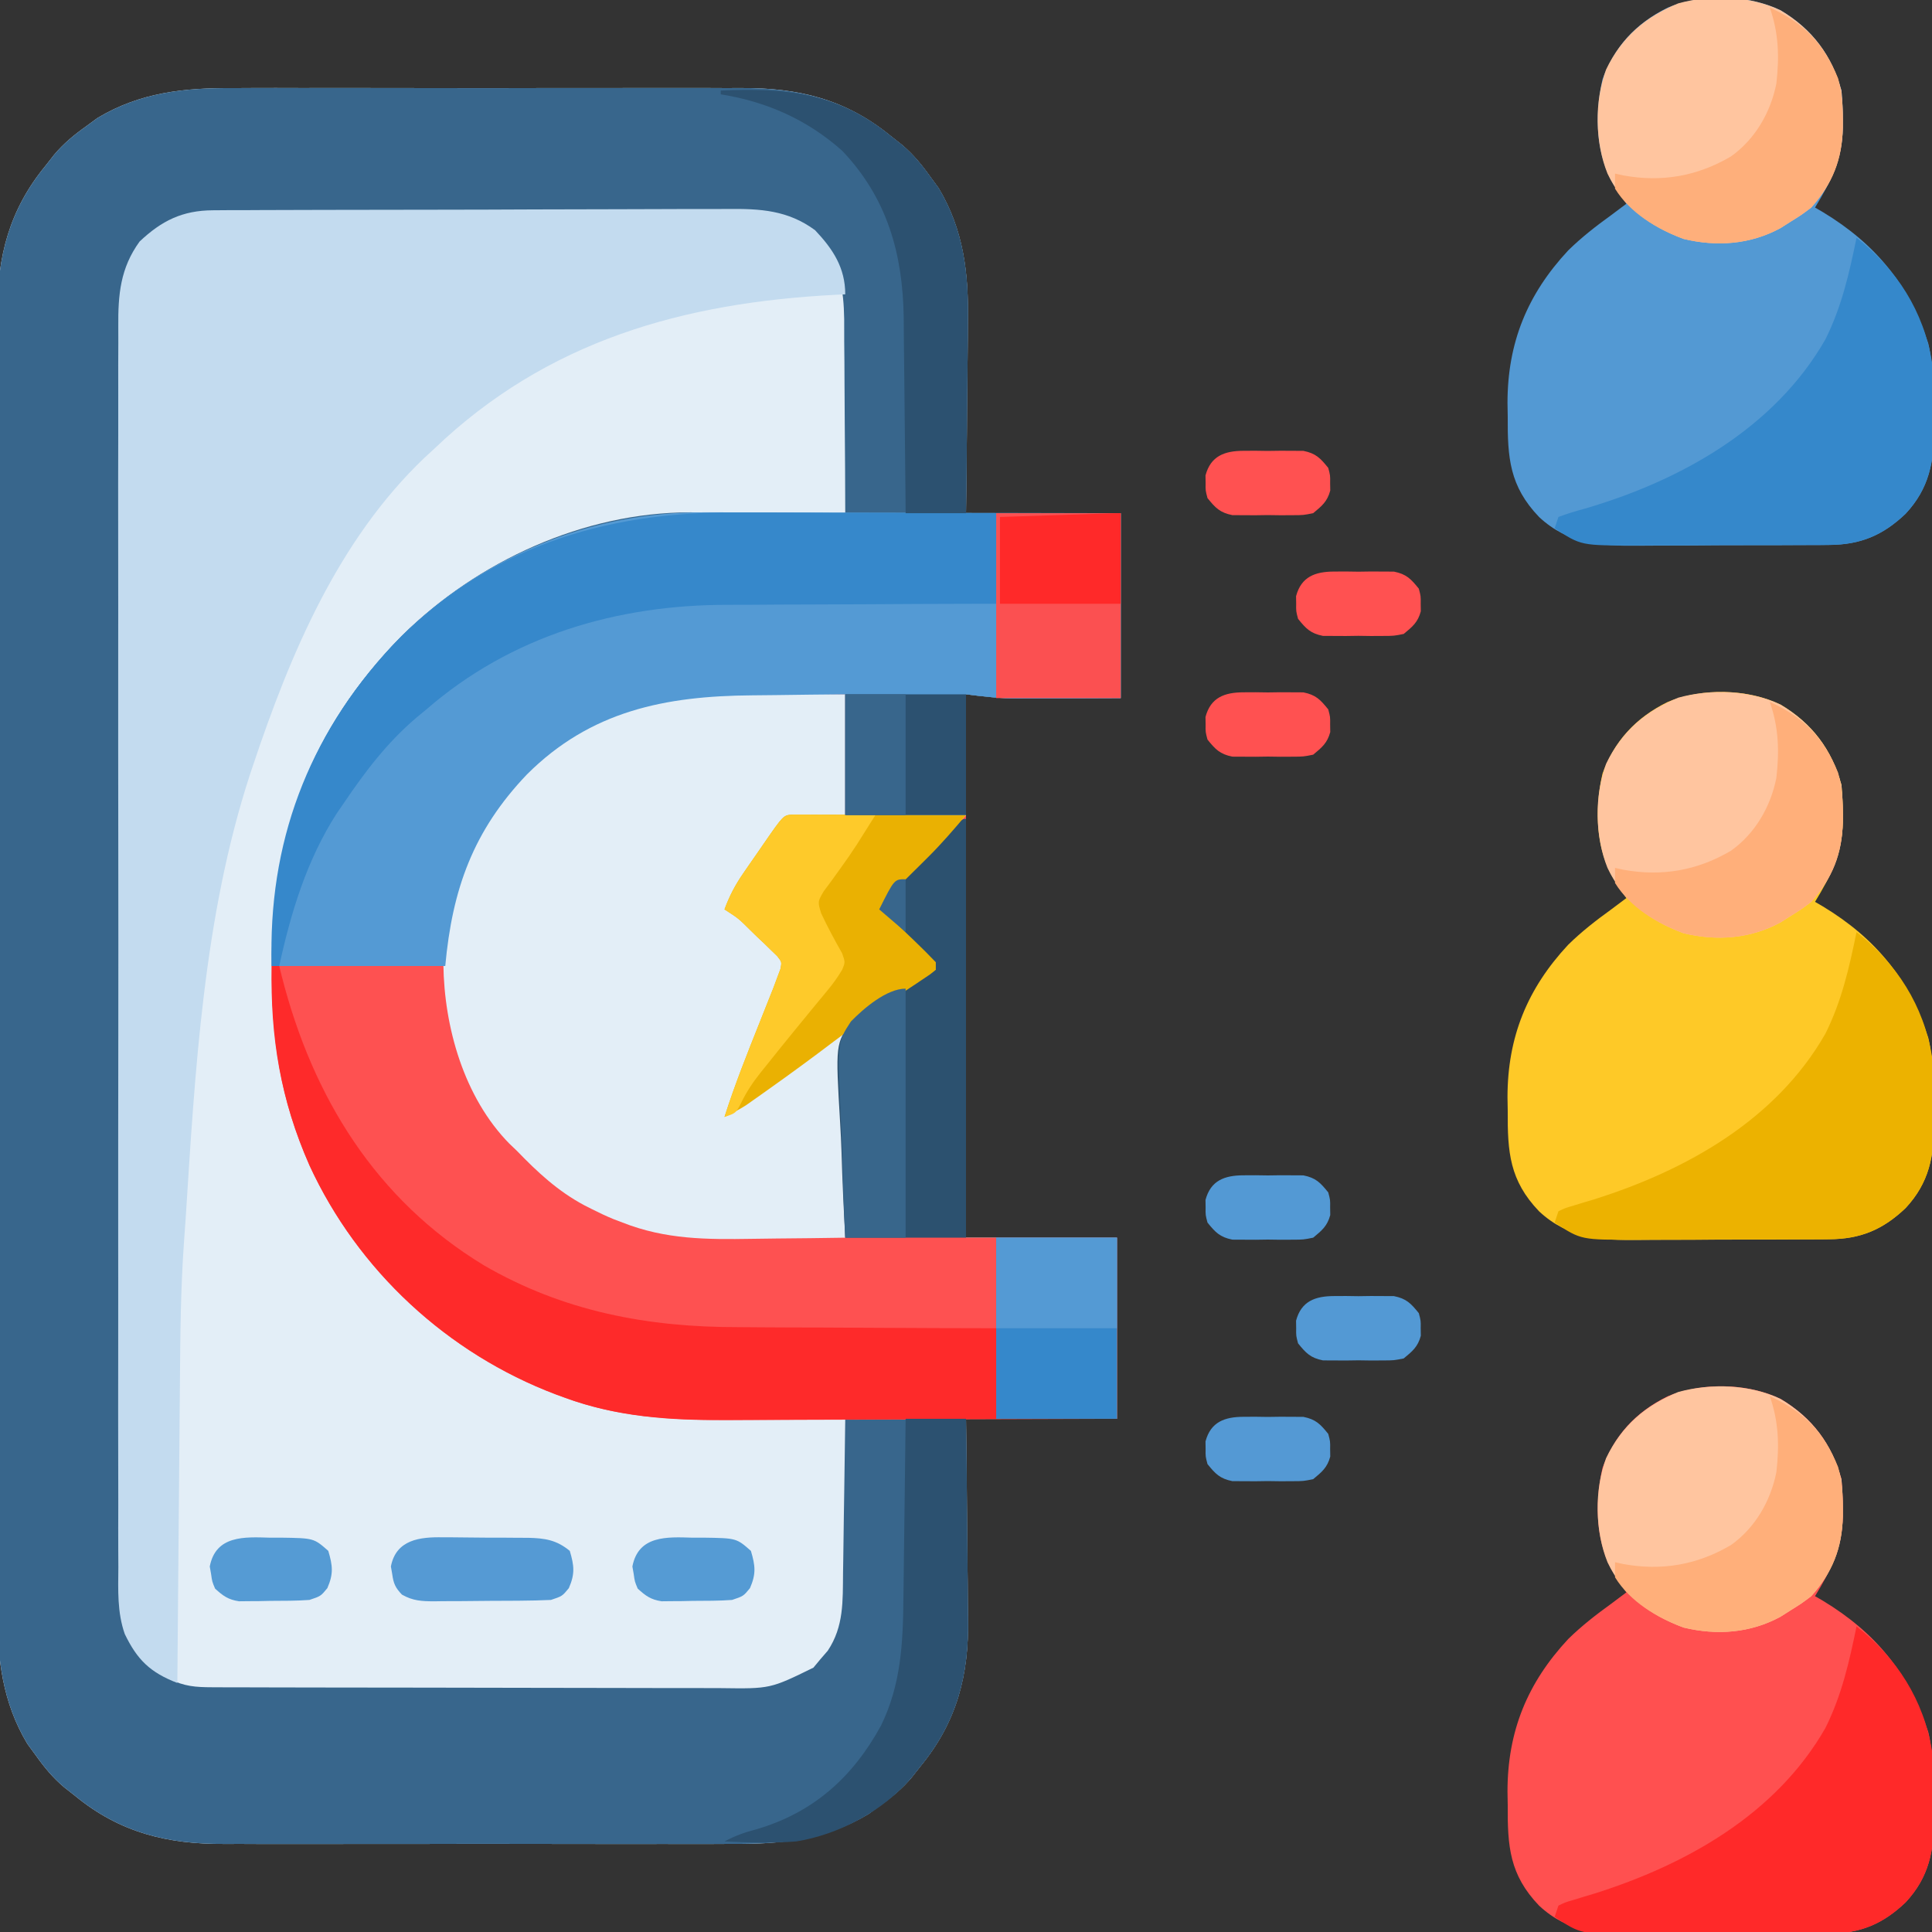 <?xml version="1.0" encoding="UTF-8"?>
<svg version="1.1" xmlns="http://www.w3.org/2000/svg" width="512" height="512">
<rect width="100%" height="100%" fill="#333333" stroke="none"/>
<path d="M0 0 C1.613 -0.007 3.227 -0.016 4.84 -0.027 C9.175 -0.049 13.509 -0.041 17.844 -0.025 C22.409 -0.012 26.975 -0.024 31.54 -0.032 C39.203 -0.041 46.865 -0.029 54.527 -0.005 C63.35 0.022 72.172 0.014 80.994 -0.014 C88.608 -0.037 96.222 -0.04 103.836 -0.027 C108.366 -0.019 112.897 -0.018 117.427 -0.035 C121.689 -0.049 125.95 -0.039 130.212 -0.01 C131.763 -0.003 133.315 -0.005 134.866 -0.016 C149.804 -0.114 162.504 2.967 174.297 12.647 C175.778 13.811 175.778 13.811 177.289 14.999 C180.299 17.528 182.575 20.309 184.859 23.522 C185.583 24.509 186.306 25.497 187.051 26.514 C193.673 37.572 195.024 49.164 194.785 61.768 C194.776 63.249 194.769 64.729 194.764 66.21 C194.745 70.052 194.696 73.894 194.64 77.736 C194.579 82.375 194.557 87.014 194.528 91.653 C194.48 98.652 194.384 105.648 194.297 112.647 C207.827 112.647 221.357 112.647 235.297 112.647 C235.297 128.817 235.297 144.987 235.297 161.647 C230.017 161.668 224.737 161.688 219.297 161.709 C217.647 161.719 215.997 161.728 214.297 161.737 C212.964 161.74 211.63 161.743 210.297 161.745 C209.625 161.75 208.954 161.755 208.262 161.76 C203.452 161.761 199.149 161.253 194.297 160.647 C194.297 208.167 194.297 255.687 194.297 304.647 C207.497 304.647 220.697 304.647 234.297 304.647 C234.297 320.487 234.297 336.327 234.297 352.647 C221.097 352.647 207.897 352.647 194.297 352.647 C194.355 357.31 194.413 361.972 194.473 366.776 C194.498 369.761 194.522 372.746 194.541 375.731 C194.571 380.451 194.606 385.17 194.674 389.89 C194.729 393.703 194.758 397.515 194.771 401.328 C194.78 402.769 194.798 404.211 194.826 405.653 C195.096 420.498 191.867 432.988 182.297 444.647 C181.521 445.634 180.745 446.622 179.945 447.639 C177.416 450.649 174.634 452.925 171.422 455.209 C170.434 455.933 169.447 456.656 168.43 457.401 C157.112 464.175 145.418 465.386 132.594 465.294 C130.98 465.301 129.367 465.31 127.754 465.32 C123.419 465.343 119.085 465.335 114.75 465.319 C110.184 465.306 105.619 465.318 101.054 465.326 C93.391 465.335 85.729 465.323 78.066 465.299 C69.244 465.272 60.422 465.28 51.6 465.308 C43.986 465.331 36.372 465.334 28.758 465.321 C24.227 465.313 19.697 465.312 15.167 465.328 C10.905 465.343 6.644 465.333 2.382 465.304 C0.83 465.297 -0.721 465.299 -2.273 465.31 C-17.21 465.408 -29.91 462.327 -41.703 452.647 C-42.691 451.871 -43.678 451.095 -44.695 450.295 C-47.705 447.766 -49.981 444.985 -52.266 441.772 C-52.989 440.785 -53.712 439.797 -54.457 438.78 C-61.016 427.839 -62.441 416.222 -62.338 403.746 C-62.344 402.201 -62.352 400.656 -62.362 399.111 C-62.382 394.909 -62.372 390.708 -62.357 386.507 C-62.345 381.959 -62.363 377.411 -62.377 372.862 C-62.399 363.97 -62.394 355.078 -62.38 346.185 C-62.368 338.954 -62.367 331.723 -62.372 324.492 C-62.373 323.46 -62.374 322.429 -62.375 321.366 C-62.376 319.27 -62.378 317.173 -62.379 315.077 C-62.394 295.451 -62.377 275.824 -62.35 256.198 C-62.328 239.38 -62.332 222.562 -62.355 205.745 C-62.382 186.185 -62.392 166.626 -62.377 147.067 C-62.375 144.978 -62.374 142.89 -62.372 140.802 C-62.371 139.261 -62.371 139.261 -62.37 137.689 C-62.366 130.472 -62.373 123.255 -62.385 116.038 C-62.399 107.235 -62.395 98.432 -62.368 89.629 C-62.355 85.143 -62.35 80.658 -62.366 76.172 C-62.381 72.056 -62.373 67.941 -62.347 63.825 C-62.341 62.345 -62.344 60.866 -62.356 59.386 C-62.468 44.685 -59.178 32.19 -49.703 20.647 C-48.927 19.66 -48.151 18.672 -47.352 17.655 C-44.823 14.645 -42.041 12.369 -38.828 10.084 C-37.841 9.361 -36.853 8.638 -35.836 7.893 C-24.518 1.119 -12.824 -0.092 0 0 Z " fill="#E3EEF7" transform="translate(61.703,23.353)"/>
<path d="M0 0 C1.613 -0.007 3.227 -0.016 4.84 -0.027 C9.175 -0.049 13.509 -0.041 17.844 -0.025 C22.409 -0.012 26.975 -0.024 31.54 -0.032 C39.203 -0.041 46.865 -0.029 54.527 -0.005 C63.35 0.022 72.172 0.014 80.994 -0.014 C88.608 -0.037 96.222 -0.04 103.836 -0.027 C108.366 -0.019 112.897 -0.018 117.427 -0.035 C121.689 -0.049 125.95 -0.039 130.212 -0.01 C131.763 -0.003 133.315 -0.005 134.866 -0.016 C149.804 -0.114 162.504 2.967 174.297 12.647 C175.778 13.811 175.778 13.811 177.289 14.999 C180.299 17.528 182.575 20.309 184.859 23.522 C185.583 24.509 186.306 25.497 187.051 26.514 C193.673 37.572 195.024 49.164 194.785 61.768 C194.776 63.249 194.769 64.729 194.764 66.21 C194.745 70.052 194.696 73.894 194.64 77.736 C194.579 82.375 194.557 87.014 194.528 91.653 C194.48 98.652 194.384 105.648 194.297 112.647 C207.827 112.647 221.357 112.647 235.297 112.647 C235.297 128.817 235.297 144.987 235.297 161.647 C230.017 161.668 224.737 161.688 219.297 161.709 C217.647 161.719 215.997 161.728 214.297 161.737 C212.964 161.74 211.63 161.743 210.297 161.745 C209.625 161.75 208.954 161.755 208.262 161.76 C203.452 161.761 199.149 161.253 194.297 160.647 C194.297 171.207 194.297 181.767 194.297 192.647 C183.737 192.647 173.177 192.647 162.297 192.647 C162.297 182.087 162.297 171.527 162.297 160.647 C156.162 160.698 150.029 160.762 143.895 160.854 C141.815 160.882 139.735 160.904 137.655 160.918 C114.584 161.085 94.803 165.036 77.945 181.874 C63.729 196.761 58.152 212.243 56.297 232.647 C41.117 232.647 25.937 232.647 10.297 232.647 C10.297 197.934 20.336 170.038 44.835 145.086 C64.903 125.333 92.92 112.416 121.28 112.42 C122.827 112.436 122.827 112.436 124.406 112.452 C126.045 112.456 126.045 112.456 127.718 112.46 C131.161 112.471 134.604 112.496 138.047 112.522 C140.401 112.532 142.755 112.541 145.109 112.549 C150.839 112.571 156.568 112.605 162.297 112.647 C162.282 104.736 162.24 96.825 162.165 88.914 C162.131 85.239 162.105 81.565 162.101 77.891 C162.097 74.337 162.068 70.784 162.023 67.231 C162.004 65.232 162.01 63.232 162.016 61.233 C161.89 53.308 160.832 47.27 156.297 40.647 C154.1 38.361 154.1 38.361 151.672 37.084 C150.916 36.629 150.161 36.174 149.383 35.706 C145.479 33.724 142.405 33.514 138.081 33.493 C136.779 33.484 135.476 33.476 134.135 33.467 C132.688 33.463 131.241 33.458 129.795 33.454 C128.274 33.446 126.752 33.438 125.231 33.429 C120.231 33.403 115.231 33.388 110.23 33.374 C108.507 33.368 106.784 33.363 105.061 33.357 C97.89 33.336 90.72 33.317 83.549 33.306 C73.284 33.29 63.019 33.256 52.754 33.199 C45.531 33.161 38.308 33.141 31.085 33.136 C26.774 33.132 22.464 33.12 18.153 33.088 C14.092 33.058 10.032 33.051 5.972 33.063 C4.487 33.063 3.003 33.055 1.519 33.037 C-7.181 32.94 -14.36 33.52 -21.703 38.647 C-23.989 40.844 -23.989 40.844 -25.266 43.272 C-25.721 44.027 -26.176 44.783 -26.645 45.561 C-28.576 49.367 -28.831 52.335 -28.84 56.548 C-28.845 57.788 -28.85 59.028 -28.856 60.305 C-28.856 61.689 -28.857 63.072 -28.857 64.456 C-28.861 65.919 -28.865 67.383 -28.87 68.847 C-28.882 72.88 -28.888 76.913 -28.892 80.946 C-28.898 85.292 -28.91 89.637 -28.921 93.983 C-28.945 104.484 -28.96 114.985 -28.973 125.486 C-28.977 128.452 -28.981 131.417 -28.985 134.383 C-29.01 152.797 -29.032 171.211 -29.044 189.625 C-29.047 193.891 -29.05 198.157 -29.053 202.424 C-29.054 203.484 -29.055 204.544 -29.055 205.637 C-29.068 222.811 -29.101 239.986 -29.143 257.161 C-29.185 274.791 -29.209 292.422 -29.214 310.052 C-29.218 319.952 -29.229 329.852 -29.262 339.752 C-29.29 348.183 -29.301 356.615 -29.29 365.047 C-29.285 369.348 -29.288 373.649 -29.313 377.95 C-29.335 381.891 -29.334 385.832 -29.315 389.773 C-29.313 391.195 -29.318 392.617 -29.333 394.039 C-29.419 402.672 -28.688 409.407 -23.703 416.647 C-21.506 418.933 -21.506 418.933 -19.078 420.209 C-18.323 420.665 -17.567 421.12 -16.789 421.588 C-12.904 423.56 -9.859 423.776 -5.556 423.787 C-4.27 423.793 -2.983 423.799 -1.657 423.805 C-0.227 423.806 1.202 423.807 2.631 423.808 C4.134 423.813 5.637 423.818 7.141 423.823 C11.228 423.836 15.315 423.843 19.402 423.847 C21.957 423.85 24.512 423.854 27.067 423.859 C35.066 423.872 43.065 423.882 51.064 423.886 C60.288 423.89 69.512 423.908 78.737 423.937 C85.872 423.959 93.006 423.969 100.141 423.97 C104.4 423.971 108.658 423.977 112.917 423.995 C116.927 424.011 120.937 424.013 124.948 424.005 C126.415 424.004 127.882 424.008 129.349 424.018 C142.425 424.198 142.425 424.198 153.855 418.596 C154.476 417.85 155.096 417.103 155.734 416.334 C156.692 415.227 156.692 415.227 157.668 414.096 C161.953 407.653 161.634 400.94 161.711 393.467 C161.73 392.299 161.75 391.131 161.77 389.928 C161.829 386.21 161.876 382.491 161.922 378.772 C161.96 376.246 161.999 373.72 162.039 371.194 C162.137 365.012 162.216 358.83 162.297 352.647 C172.857 352.647 183.417 352.647 194.297 352.647 C194.497 368.766 194.497 368.766 194.541 375.731 C194.571 380.451 194.606 385.17 194.674 389.89 C194.729 393.703 194.758 397.515 194.771 401.328 C194.78 402.769 194.798 404.211 194.826 405.653 C195.096 420.498 191.867 432.988 182.297 444.647 C181.521 445.634 180.745 446.622 179.945 447.639 C177.416 450.649 174.634 452.925 171.422 455.209 C170.434 455.933 169.447 456.656 168.43 457.401 C157.112 464.175 145.418 465.386 132.594 465.294 C130.98 465.301 129.367 465.31 127.754 465.32 C123.419 465.343 119.085 465.335 114.75 465.319 C110.184 465.306 105.619 465.318 101.054 465.326 C93.391 465.335 85.729 465.323 78.066 465.299 C69.244 465.272 60.422 465.28 51.6 465.308 C43.986 465.331 36.372 465.334 28.758 465.321 C24.227 465.313 19.697 465.312 15.167 465.328 C10.905 465.343 6.644 465.333 2.382 465.304 C0.83 465.297 -0.721 465.299 -2.273 465.31 C-17.21 465.408 -29.91 462.327 -41.703 452.647 C-42.691 451.871 -43.678 451.095 -44.695 450.295 C-47.705 447.766 -49.981 444.985 -52.266 441.772 C-52.989 440.785 -53.712 439.797 -54.457 438.78 C-61.016 427.839 -62.441 416.222 -62.338 403.746 C-62.344 402.201 -62.352 400.656 -62.362 399.111 C-62.382 394.909 -62.372 390.708 -62.357 386.507 C-62.345 381.959 -62.363 377.411 -62.377 372.862 C-62.399 363.97 -62.394 355.078 -62.38 346.185 C-62.368 338.954 -62.367 331.723 -62.372 324.492 C-62.373 323.46 -62.374 322.429 -62.375 321.366 C-62.376 319.27 -62.378 317.173 -62.379 315.077 C-62.394 295.451 -62.377 275.824 -62.35 256.198 C-62.328 239.38 -62.332 222.562 -62.355 205.745 C-62.382 186.185 -62.392 166.626 -62.377 147.067 C-62.375 144.978 -62.374 142.89 -62.372 140.802 C-62.371 139.261 -62.371 139.261 -62.37 137.689 C-62.366 130.472 -62.373 123.255 -62.385 116.038 C-62.399 107.235 -62.395 98.432 -62.368 89.629 C-62.355 85.143 -62.35 80.658 -62.366 76.172 C-62.381 72.056 -62.373 67.941 -62.347 63.825 C-62.341 62.345 -62.344 60.866 -62.356 59.386 C-62.468 44.685 -59.178 32.19 -49.703 20.647 C-48.927 19.66 -48.151 18.672 -47.352 17.655 C-44.823 14.645 -42.041 12.369 -38.828 10.084 C-37.841 9.361 -36.853 8.638 -35.836 7.893 C-24.518 1.119 -12.824 -0.092 0 0 Z " fill="#38668C" transform="translate(61.703,23.353)"/>
<path d="M0 0 C2.1 0.02 4.199 0.038 6.299 0.055 C11.388 0.095 16.474 0.173 21.562 0.25 C21.562 10.81 21.562 21.37 21.562 32.25 C32.123 32.25 42.682 32.25 53.562 32.25 C53.562 69.21 53.562 106.17 53.562 144.25 C66.763 144.25 79.963 144.25 93.562 144.25 C93.562 160.09 93.562 175.93 93.562 192.25 C77.932 192.318 62.302 192.373 46.671 192.405 C39.412 192.421 32.153 192.442 24.894 192.476 C18.559 192.506 12.225 192.526 5.89 192.532 C2.543 192.536 -0.805 192.547 -4.152 192.567 C-20.99 192.666 -37.019 192.515 -53 186.562 C-54.045 186.181 -54.045 186.181 -55.11 185.792 C-83.84 174.92 -107.581 152.969 -120.423 125.084 C-128.232 107.347 -130.438 91.912 -130.438 72.25 C-115.257 72.25 -100.078 72.25 -84.438 72.25 C-84.438 68.62 -84.438 64.99 -84.438 61.25 C-81.818 44.36 -73.487 31.014 -61.438 19.25 C-60.793 18.585 -60.148 17.92 -59.484 17.234 C-42.838 1.167 -21.789 -0.366 0 0 Z " fill="#FE5151" transform="translate(202.438,183.75)"/>
<path d="M0 0 C1.305 -0.01 2.61 -0.02 3.955 -0.03 C5.394 -0.031 6.833 -0.032 8.273 -0.032 C9.794 -0.04 11.316 -0.048 12.837 -0.057 C16.966 -0.079 21.094 -0.088 25.222 -0.093 C27.805 -0.097 30.387 -0.103 32.969 -0.11 C41.987 -0.135 51.004 -0.148 60.022 -0.151 C68.412 -0.155 76.803 -0.185 85.193 -0.227 C92.408 -0.262 99.622 -0.277 106.837 -0.278 C111.141 -0.278 115.445 -0.287 119.749 -0.316 C123.801 -0.342 127.853 -0.344 131.905 -0.328 C133.386 -0.326 134.867 -0.333 136.348 -0.349 C145.05 -0.437 152.343 -0.024 159.544 5.274 C164.288 10.288 167.544 15.233 167.544 22.274 C166.452 22.326 166.452 22.326 165.338 22.378 C124.596 24.441 88.482 34.577 58.544 63.274 C57.331 64.392 57.331 64.392 56.094 65.532 C33.103 87.405 20.409 117.752 10.544 147.274 C10.29 148.032 10.036 148.789 9.775 149.57 C-2.547 187.395 -4.757 228.102 -7.272 267.494 C-7.407 269.527 -7.554 271.56 -7.708 273.592 C-8.586 285.918 -8.679 298.233 -8.773 310.587 C-8.793 312.895 -8.814 315.204 -8.836 317.513 C-8.89 323.536 -8.94 329.56 -8.989 335.583 C-9.039 341.751 -9.095 347.919 -9.15 354.087 C-9.257 366.149 -9.358 378.212 -9.456 390.274 C-16.615 387.506 -20.063 384.192 -23.389 377.311 C-25.413 371.551 -25.143 365.66 -25.091 359.624 C-25.097 358.154 -25.105 356.684 -25.115 355.214 C-25.136 351.197 -25.125 347.18 -25.11 343.163 C-25.099 338.822 -25.116 334.481 -25.13 330.14 C-25.152 321.645 -25.147 313.15 -25.133 304.655 C-25.122 297.749 -25.12 290.844 -25.125 283.938 C-25.126 282.954 -25.127 281.97 -25.128 280.957 C-25.129 278.958 -25.131 276.959 -25.133 274.961 C-25.147 256.23 -25.13 237.499 -25.104 218.768 C-25.081 202.705 -25.085 186.642 -25.108 170.579 C-25.135 151.914 -25.145 133.249 -25.13 114.584 C-25.129 112.593 -25.127 110.602 -25.125 108.61 C-25.125 107.631 -25.124 106.651 -25.123 105.642 C-25.119 98.746 -25.126 91.851 -25.138 84.956 C-25.152 76.549 -25.148 68.144 -25.121 59.738 C-25.108 55.451 -25.103 51.164 -25.12 46.877 C-25.135 42.949 -25.126 39.022 -25.1 35.093 C-25.094 33.676 -25.097 32.259 -25.109 30.842 C-25.177 22.334 -24.576 15.327 -19.456 8.274 C-13.618 2.759 -8.111 0.033 0 0 Z " fill="#C3DBEF" transform="translate(56.456,55.726)"/>
<path d="M0 0 C2.1 0.02 4.199 0.038 6.299 0.055 C11.388 0.095 16.474 0.173 21.562 0.25 C21.562 10.81 21.562 21.37 21.562 32.25 C32.123 32.25 42.682 32.25 53.562 32.25 C46.812 40.125 46.812 40.125 43.477 43.434 C42.774 44.133 42.071 44.832 41.348 45.553 C40.635 46.257 39.922 46.962 39.188 47.688 C38.083 48.785 38.083 48.785 36.957 49.904 C35.161 51.689 33.363 53.47 31.562 55.25 C32.84 58.067 34.146 60.064 36.383 62.195 C36.918 62.715 37.453 63.234 38.004 63.77 C38.559 64.299 39.115 64.829 39.688 65.375 C41.7 67.296 43.641 69.234 45.562 71.25 C45.562 71.91 45.562 72.57 45.562 73.25 C43.882 74.623 43.882 74.623 41.547 76.184 C40.708 76.75 39.869 77.317 39.004 77.9 C38.116 78.49 37.228 79.08 36.312 79.688 C34.578 80.852 32.843 82.018 31.109 83.184 C30.334 83.7 29.559 84.216 28.761 84.748 C27.673 85.491 27.673 85.491 26.562 86.25 C25.868 86.665 25.174 87.08 24.459 87.507 C22.344 89.112 22.344 89.112 22.044 91.699 C22.03 93.154 22.03 93.154 22.017 94.639 C21.997 95.74 21.977 96.841 21.957 97.976 C21.956 99.163 21.954 100.351 21.953 101.574 C21.937 102.791 21.92 104.007 21.903 105.261 C21.854 109.153 21.833 113.045 21.812 116.938 C21.784 119.574 21.754 122.21 21.723 124.846 C21.649 131.314 21.597 137.782 21.562 144.25 C15.41 144.35 9.258 144.422 3.105 144.47 C1.018 144.49 -1.068 144.517 -3.155 144.552 C-15.256 144.749 -26.024 144.731 -37.438 140.25 C-38.22 139.952 -39.002 139.655 -39.808 139.348 C-41.779 138.539 -43.666 137.655 -45.562 136.688 C-46.225 136.352 -46.887 136.017 -47.57 135.672 C-54.571 131.936 -59.964 126.925 -65.438 121.25 C-66.101 120.617 -66.765 119.984 -67.449 119.332 C-79.475 107.09 -84.746 88.45 -84.938 71.75 C-84.715 52.337 -77.74 35.56 -64.078 21.828 C-63.207 20.977 -62.335 20.127 -61.438 19.25 C-60.793 18.585 -60.148 17.92 -59.484 17.234 C-42.838 1.167 -21.789 -0.366 0 0 Z " fill="#E3EEF7" transform="translate(202.438,183.75)"/>
<path d="M0 0 C1.201 -0 2.403 -0.001 3.641 -0.001 C6.894 0 10.147 0.01 13.401 0.024 C16.816 0.037 20.231 0.038 23.646 0.04 C30.095 0.046 36.544 0.063 42.993 0.083 C50.343 0.105 57.692 0.116 65.042 0.126 C80.143 0.147 95.245 0.184 110.347 0.227 C110.347 16.397 110.347 32.567 110.347 49.227 C105.067 49.248 99.787 49.268 94.347 49.29 C92.697 49.299 91.047 49.308 89.347 49.317 C88.013 49.32 86.68 49.323 85.347 49.325 C84.339 49.332 84.339 49.332 83.312 49.34 C78.502 49.341 74.199 48.834 69.347 48.227 C69.347 58.787 69.347 69.347 69.347 80.227 C58.787 80.227 48.227 80.227 37.347 80.227 C37.347 69.667 37.347 59.107 37.347 48.227 C31.212 48.278 25.079 48.342 18.945 48.435 C16.865 48.463 14.784 48.484 12.704 48.498 C-10.366 48.665 -30.147 52.616 -47.005 69.454 C-61.221 84.341 -66.798 99.824 -68.653 120.227 C-83.833 120.227 -99.013 120.227 -114.653 120.227 C-114.653 85.514 -104.614 57.618 -80.115 32.666 C-58.658 11.546 -29.981 -0.195 0 0 Z " fill="#549AD4" transform="translate(186.653,135.773)"/>
<path d="M0 0 C8.345 4.976 13.534 11.863 16.109 21.258 C16.347 23.894 16.49 26.375 16.484 29.008 C16.483 30.061 16.483 30.061 16.482 31.136 C16.296 39.341 13.33 45.352 9.109 52.258 C9.799 52.659 10.489 53.06 11.199 53.473 C25.157 61.916 34.015 72.714 39.109 88.258 C40.562 94.429 40.413 100.635 40.484 106.945 C40.54 108.789 40.54 108.789 40.598 110.67 C40.684 119.65 39.376 126.669 33.119 133.399 C27.098 139.138 21.159 141.621 12.864 141.678 C12.177 141.686 11.49 141.695 10.782 141.703 C8.53 141.727 6.279 141.728 4.027 141.727 C2.447 141.734 0.867 141.741 -0.714 141.75 C-4.019 141.763 -7.325 141.765 -10.631 141.759 C-14.844 141.753 -19.056 141.783 -23.269 141.824 C-26.532 141.85 -29.794 141.853 -33.057 141.849 C-34.609 141.851 -36.161 141.86 -37.713 141.878 C-47.731 141.981 -56.32 141.455 -64.024 134.268 C-71.852 126.09 -72.392 118.583 -72.328 107.633 C-72.348 106.438 -72.368 105.243 -72.389 104.012 C-72.38 88.033 -67.103 75.216 -56.301 63.621 C-52.749 60.138 -48.92 57.163 -44.891 54.258 C-43.556 53.26 -42.222 52.26 -40.891 51.258 C-41.397 50.496 -41.397 50.496 -41.914 49.719 C-42.36 49.03 -42.806 48.342 -43.266 47.633 C-43.706 46.96 -44.147 46.287 -44.602 45.594 C-49.099 37.444 -49.246 27.212 -47.203 18.238 C-43.97 9.469 -38.257 3.364 -29.891 -0.742 C-20.748 -4.422 -8.929 -4.285 0 0 Z " fill="#FF5050" transform="translate(471.891,370.742)"/>
<path d="M0 0 C8.345 4.976 13.534 11.863 16.109 21.258 C16.347 23.894 16.49 26.375 16.484 29.008 C16.483 30.061 16.483 30.061 16.482 31.136 C16.296 39.341 13.33 45.352 9.109 52.258 C9.799 52.659 10.489 53.06 11.199 53.473 C25.157 61.916 34.015 72.714 39.109 88.258 C40.562 94.429 40.413 100.635 40.484 106.945 C40.54 108.789 40.54 108.789 40.598 110.67 C40.684 119.65 39.376 126.669 33.119 133.399 C27.098 139.138 21.159 141.621 12.864 141.678 C12.177 141.686 11.49 141.695 10.782 141.703 C8.53 141.727 6.279 141.728 4.027 141.727 C2.447 141.734 0.867 141.741 -0.714 141.75 C-4.019 141.763 -7.325 141.765 -10.631 141.759 C-14.844 141.753 -19.056 141.783 -23.269 141.824 C-26.532 141.85 -29.794 141.853 -33.057 141.849 C-34.609 141.851 -36.161 141.86 -37.713 141.878 C-47.731 141.981 -56.32 141.455 -64.024 134.268 C-71.852 126.09 -72.392 118.583 -72.328 107.633 C-72.348 106.438 -72.368 105.243 -72.389 104.012 C-72.38 88.033 -67.103 75.216 -56.301 63.621 C-52.749 60.138 -48.92 57.163 -44.891 54.258 C-43.556 53.26 -42.222 52.26 -40.891 51.258 C-41.397 50.496 -41.397 50.496 -41.914 49.719 C-42.36 49.03 -42.806 48.342 -43.266 47.633 C-43.706 46.96 -44.147 46.287 -44.602 45.594 C-49.099 37.444 -49.246 27.212 -47.203 18.238 C-43.97 9.469 -38.257 3.364 -29.891 -0.742 C-20.748 -4.422 -8.929 -4.285 0 0 Z " fill="#FEC927" transform="translate(471.891,186.742)"/>
<path d="M0 0 C8.345 4.976 13.534 11.863 16.109 21.258 C16.347 23.894 16.49 26.375 16.484 29.008 C16.483 30.061 16.483 30.061 16.482 31.136 C16.296 39.341 13.33 45.352 9.109 52.258 C9.799 52.659 10.489 53.06 11.199 53.473 C25.157 61.916 34.015 72.714 39.109 88.258 C40.562 94.429 40.413 100.635 40.484 106.945 C40.54 108.789 40.54 108.789 40.598 110.67 C40.684 119.65 39.376 126.669 33.119 133.399 C27.098 139.138 21.159 141.621 12.864 141.678 C12.177 141.686 11.49 141.695 10.782 141.703 C8.53 141.727 6.279 141.728 4.027 141.727 C2.447 141.734 0.867 141.741 -0.714 141.75 C-4.019 141.763 -7.325 141.765 -10.631 141.759 C-14.844 141.753 -19.056 141.783 -23.269 141.824 C-26.532 141.85 -29.794 141.853 -33.057 141.849 C-34.609 141.851 -36.161 141.86 -37.713 141.878 C-47.731 141.981 -56.32 141.455 -64.024 134.268 C-71.852 126.09 -72.392 118.583 -72.328 107.633 C-72.348 106.438 -72.368 105.243 -72.389 104.012 C-72.38 88.033 -67.103 75.216 -56.301 63.621 C-52.749 60.138 -48.92 57.163 -44.891 54.258 C-43.556 53.26 -42.222 52.26 -40.891 51.258 C-41.397 50.496 -41.397 50.496 -41.914 49.719 C-42.36 49.03 -42.806 48.342 -43.266 47.633 C-43.706 46.96 -44.147 46.287 -44.602 45.594 C-49.099 37.444 -49.246 27.212 -47.203 18.238 C-43.97 9.469 -38.257 3.364 -29.891 -0.742 C-20.748 -4.422 -8.929 -4.285 0 0 Z " fill="#5399D3" transform="translate(471.891,2.742)"/>
<path d="M0 0 C0.66 0 1.32 0 2 0 C2.231 0.932 2.461 1.864 2.699 2.824 C10.873 34.775 27.6 61.92 56.206 79.307 C77.301 91.561 99.726 95.765 123.836 95.707 C125.822 95.72 127.809 95.736 129.795 95.753 C134.941 95.792 140.086 95.803 145.231 95.807 C150.515 95.816 155.798 95.854 161.082 95.889 C171.388 95.953 181.694 95.984 192 96 C192 103.92 192 111.84 192 120 C180.542 120.068 169.084 120.123 157.625 120.155 C152.303 120.171 146.981 120.192 141.659 120.226 C136.511 120.259 131.363 120.277 126.214 120.285 C124.263 120.29 122.311 120.301 120.359 120.317 C105.586 120.436 91.44 119.528 77.438 114.312 C76.741 114.058 76.045 113.804 75.327 113.542 C46.597 102.67 22.856 80.719 10.015 52.834 C2.352 35.43 -0.407 18.894 0 0 Z " fill="#FE2A2A" transform="translate(72,256)"/>
<path d="M0 0 C2.001 0.004 4.001 0.007 6.002 0.009 C11.23 0.016 16.457 0.036 21.685 0.058 C27.035 0.079 32.385 0.088 37.734 0.098 C48.203 0.119 58.672 0.154 69.141 0.195 C69.141 8.115 69.141 16.035 69.141 24.195 C66.529 24.199 63.918 24.204 61.228 24.208 C52.511 24.225 43.794 24.27 35.077 24.327 C29.802 24.361 24.527 24.387 19.252 24.391 C14.143 24.395 9.034 24.424 3.924 24.469 C1.994 24.482 0.064 24.486 -1.866 24.481 C-31.296 24.427 -59.388 32.66 -81.859 52.195 C-82.741 52.921 -83.623 53.647 -84.531 54.395 C-92.354 61.079 -98.123 68.708 -103.859 77.195 C-104.739 78.475 -104.739 78.475 -105.637 79.781 C-113.524 92.041 -117.798 106.068 -120.859 120.195 C-121.519 120.195 -122.179 120.195 -122.859 120.195 C-123.872 87.785 -113.364 59.559 -91.203 35.614 C-66.253 9.437 -35.1 -0.194 0 0 Z " fill="#3688CB" transform="translate(194.859,135.805)"/>
<path d="M0 0 C10.635 8.306 17.817 19.507 20 33 C20.353 37.628 20.415 42.235 20.438 46.875 C20.47 48.091 20.503 49.306 20.537 50.559 C20.59 59.459 19.205 66.475 13.01 73.142 C6.972 78.894 1.039 81.368 -7.277 81.404 C-8.313 81.414 -8.313 81.414 -9.369 81.425 C-11.631 81.443 -13.891 81.439 -16.152 81.434 C-17.737 81.438 -19.323 81.443 -20.908 81.449 C-24.222 81.458 -27.536 81.456 -30.85 81.446 C-35.081 81.435 -39.312 81.455 -43.543 81.484 C-46.814 81.502 -50.085 81.502 -53.356 81.496 C-54.916 81.496 -56.475 81.502 -58.034 81.515 C-73.007 81.617 -73.007 81.617 -80 77 C-79.67 76.01 -79.34 75.02 -79 74 C-77.213 73.144 -77.213 73.144 -74.871 72.457 C-74.009 72.192 -73.146 71.927 -72.257 71.654 C-71.327 71.377 -70.396 71.099 -69.438 70.812 C-45.023 63.099 -21.295 49.76 -8.254 26.945 C-3.948 18.333 -1.908 9.37 0 0 Z " fill="#FF2929" transform="translate(492,431)"/>
<path d="M0 0 C10.635 8.306 17.817 19.507 20 33 C20.353 37.628 20.415 42.235 20.438 46.875 C20.47 48.091 20.503 49.306 20.537 50.559 C20.59 59.459 19.205 66.475 13.01 73.142 C6.972 78.894 1.039 81.368 -7.277 81.404 C-8.313 81.414 -8.313 81.414 -9.369 81.425 C-11.631 81.443 -13.891 81.439 -16.152 81.434 C-17.737 81.438 -19.323 81.443 -20.908 81.449 C-24.222 81.458 -27.536 81.456 -30.85 81.446 C-35.081 81.435 -39.312 81.455 -43.543 81.484 C-46.814 81.502 -50.085 81.502 -53.356 81.496 C-54.916 81.496 -56.475 81.502 -58.034 81.515 C-73.007 81.617 -73.007 81.617 -80 77 C-79.67 76.01 -79.34 75.02 -79 74 C-77.213 73.144 -77.213 73.144 -74.871 72.457 C-74.009 72.192 -73.146 71.927 -72.257 71.654 C-71.327 71.377 -70.396 71.099 -69.438 70.812 C-45.023 63.099 -21.295 49.76 -8.254 26.945 C-3.948 18.333 -1.908 9.37 0 0 Z " fill="#ECB200" transform="translate(492,247)"/>
<path d="M0 0 C10.635 8.306 17.817 19.507 20 33 C20.353 37.628 20.415 42.235 20.438 46.875 C20.47 48.091 20.503 49.306 20.537 50.559 C20.59 59.459 19.205 66.475 13.01 73.142 C6.972 78.894 1.039 81.368 -7.277 81.404 C-8.313 81.414 -8.313 81.414 -9.369 81.425 C-11.631 81.443 -13.891 81.439 -16.152 81.434 C-17.737 81.438 -19.323 81.443 -20.908 81.449 C-24.222 81.458 -27.536 81.456 -30.85 81.446 C-35.081 81.435 -39.312 81.455 -43.543 81.484 C-46.814 81.502 -50.085 81.502 -53.356 81.496 C-54.916 81.496 -56.475 81.502 -58.034 81.515 C-73.007 81.617 -73.007 81.617 -80 77 C-79.67 76.01 -79.34 75.02 -79 74 C-76.675 73.133 -74.451 72.45 -72.062 71.812 C-46.676 64.411 -21.708 50.482 -8.254 26.945 C-3.948 18.333 -1.908 9.37 0 0 Z " fill="#3588CB" transform="translate(492,63)"/>
<path d="M0 0 C8.345 4.976 13.534 11.863 16.109 21.258 C16.347 23.894 16.491 26.375 16.484 29.008 C16.483 29.71 16.481 30.412 16.479 31.136 C16.283 39.533 13.72 45.969 8.109 52.258 C5.523 54.207 5.523 54.207 2.734 55.945 C1.819 56.527 0.904 57.108 -0.039 57.707 C-8.034 62.055 -16.903 62.701 -25.742 60.57 C-34.738 57.228 -41.732 52.027 -45.891 43.258 C-49.23 34.933 -49.389 24.166 -46.266 15.695 C-42.154 7.128 -35.897 1.676 -27.125 -1.855 C-18.489 -4.223 -8.114 -3.894 0 0 Z " fill="#FFC59F" transform="translate(471.891,370.742)"/>
<path d="M0 0 C8.345 4.976 13.534 11.863 16.109 21.258 C16.347 23.894 16.491 26.375 16.484 29.008 C16.483 29.71 16.481 30.412 16.479 31.136 C16.283 39.533 13.72 45.969 8.109 52.258 C5.523 54.207 5.523 54.207 2.734 55.945 C1.819 56.527 0.904 57.108 -0.039 57.707 C-8.034 62.055 -16.903 62.701 -25.742 60.57 C-34.738 57.228 -41.732 52.027 -45.891 43.258 C-49.23 34.933 -49.389 24.166 -46.266 15.695 C-42.154 7.128 -35.897 1.676 -27.125 -1.855 C-18.489 -4.223 -8.114 -3.894 0 0 Z " fill="#FFC59F" transform="translate(471.891,186.742)"/>
<path d="M0 0 C8.345 4.976 13.534 11.863 16.109 21.258 C16.347 23.894 16.491 26.375 16.484 29.008 C16.483 29.71 16.481 30.412 16.479 31.136 C16.283 39.533 13.72 45.969 8.109 52.258 C5.523 54.207 5.523 54.207 2.734 55.945 C1.819 56.527 0.904 57.108 -0.039 57.707 C-8.034 62.055 -16.903 62.701 -25.742 60.57 C-34.738 57.228 -41.732 52.027 -45.891 43.258 C-49.23 34.933 -49.389 24.166 -46.266 15.695 C-42.154 7.128 -35.897 1.676 -27.125 -1.855 C-18.489 -4.223 -8.114 -3.894 0 0 Z " fill="#FFC59F" transform="translate(471.891,2.742)"/>
<path d="M0 0 C0 36.63 0 73.26 0 111 C-10.56 111 -21.12 111 -32 111 C-32.416 103.393 -32.773 95.825 -32.989 88.216 C-33.079 85.635 -33.201 83.056 -33.358 80.479 C-34.593 59.611 -34.593 59.611 -30.24 53.549 C-26.051 49.498 -21.324 46.6 -16.089 44.085 C-13.913 43.031 -13.913 43.031 -11.857 41.366 C-10 40 -10 40 -8 40 C-12.76 34.407 -17.746 29.131 -23 24 C-21.462 20.347 -19.261 18.016 -16.465 15.234 C-15.573 14.345 -14.682 13.455 -13.764 12.539 C-12.365 11.158 -12.365 11.158 -10.938 9.75 C-9.991 8.805 -9.045 7.86 -8.1 6.914 C-1.14 0 -1.14 0 0 0 Z " fill="#2C516F" transform="translate(256,217)"/>
<path d="M0 0 C0.85 0.002 1.701 0.004 2.577 0.007 C4.019 0.007 4.019 0.007 5.489 0.007 C7.056 0.015 7.056 0.015 8.655 0.023 C9.719 0.024 10.783 0.025 11.879 0.027 C15.293 0.033 18.706 0.045 22.12 0.058 C24.428 0.063 26.736 0.067 29.044 0.071 C34.715 0.082 40.386 0.099 46.057 0.12 C42.807 3.969 39.551 7.754 35.972 11.304 C34.918 12.353 34.918 12.353 33.843 13.423 C32.773 14.48 32.773 14.48 31.682 15.558 C30.946 16.289 30.21 17.021 29.452 17.775 C27.656 19.559 25.858 21.341 24.057 23.12 C25.335 25.937 26.641 27.935 28.878 30.066 C29.413 30.585 29.948 31.105 30.499 31.64 C31.054 32.17 31.61 32.699 32.182 33.245 C34.195 35.166 36.136 37.105 38.057 39.12 C38.057 39.78 38.057 40.44 38.057 41.12 C36.567 42.35 36.567 42.35 34.464 43.737 C33.689 44.256 32.914 44.774 32.116 45.308 C31.271 45.865 30.427 46.422 29.557 46.995 C23.227 51.243 16.997 55.563 10.932 60.183 C5.291 64.469 -0.41 68.651 -6.193 72.745 C-7.266 73.509 -7.266 73.509 -8.361 74.288 C-9.368 74.998 -9.368 74.998 -10.396 75.722 C-10.985 76.138 -11.574 76.554 -12.182 76.982 C-14.042 78.185 -15.945 79.166 -17.943 80.12 C-15.213 71.551 -11.883 63.239 -8.553 54.891 C-7.814 53.034 -7.077 51.177 -6.341 49.319 C-5.904 48.225 -5.468 47.13 -5.018 46.002 C-4.663 45.051 -4.308 44.1 -3.943 43.12 C-3.673 42.398 -3.403 41.677 -3.125 40.933 C-2.746 39.054 -2.746 39.054 -3.991 37.489 C-4.528 36.971 -5.065 36.454 -5.618 35.921 C-6.199 35.352 -6.78 34.783 -7.378 34.196 C-7.997 33.614 -8.617 33.032 -9.255 32.433 C-9.863 31.839 -10.471 31.246 -11.097 30.634 C-14.245 27.5 -14.245 27.5 -17.943 25.12 C-16.639 21.57 -15.087 18.619 -12.939 15.511 C-12.363 14.674 -11.787 13.838 -11.194 12.976 C-10.596 12.116 -9.997 11.256 -9.38 10.37 C-8.777 9.495 -8.175 8.62 -7.554 7.718 C-2.322 0.144 -2.322 0.144 0 0 Z " fill="#EAB102" transform="translate(209.943,215.88)"/>
<path d="M0 0 C5.28 0 10.56 0 16 0 C16.114 8.477 16.205 16.953 16.259 25.43 C16.285 29.368 16.32 33.305 16.377 37.243 C16.432 41.056 16.462 44.868 16.474 48.681 C16.483 50.122 16.501 51.564 16.529 53.006 C16.799 67.851 13.571 80.341 4 92 C3.224 92.987 2.448 93.975 1.648 94.992 C-5.799 103.856 -17.643 110.185 -29 112 C-35.338 112.496 -41.658 112.307 -48 112 C-45.183 110.485 -42.53 109.545 -39.438 108.75 C-24.364 104.31 -13.97 94.913 -6.523 81.301 C-1.189 70.367 -0.693 59.379 -0.586 47.363 C-0.567 45.989 -0.548 44.615 -0.527 43.24 C-0.476 39.662 -0.437 36.083 -0.399 32.504 C-0.359 28.836 -0.308 25.169 -0.258 21.502 C-0.162 14.335 -0.078 7.167 0 0 Z " fill="#2C5170" transform="translate(240,376)"/>
<path d="M0 0 C17.268 -0.789 31.094 0.585 45 12 C45.987 12.776 46.975 13.552 47.992 14.352 C51.002 16.881 53.278 19.662 55.562 22.875 C56.286 23.862 57.009 24.85 57.754 25.867 C64.376 36.925 65.727 48.517 65.488 61.121 C65.479 62.602 65.472 64.083 65.467 65.563 C65.448 69.405 65.399 73.247 65.343 77.089 C65.292 81.031 65.269 84.973 65.244 88.916 C65.191 96.611 65.103 104.305 65 112 C59.72 112 54.44 112 49 112 C48.985 110.16 48.971 108.319 48.956 106.423 C48.904 100.292 48.838 94.162 48.764 88.031 C48.72 84.32 48.681 80.609 48.654 76.897 C48.627 73.305 48.587 69.713 48.537 66.121 C48.512 64.107 48.502 62.092 48.492 60.078 C48.227 43.159 44.095 28.503 32.23 15.996 C22.983 7.72 12.141 2.926 0 1 C0 0.67 0 0.34 0 0 Z " fill="#2C5170" transform="translate(191,24)"/>
<path d="M0 0 C10.89 0 21.78 0 33 0 C33 16.17 33 32.34 33 49 C22.11 49 11.22 49 0 49 C0 32.83 0 16.66 0 0 Z " fill="#FB5051" transform="translate(264,136)"/>
<path d="M0 0 C10.56 0 21.12 0 32 0 C32 15.84 32 31.68 32 48 C21.44 48 10.88 48 0 48 C0 32.16 0 16.32 0 0 Z " fill="#3588CB" transform="translate(264,328)"/>
<path d="M0 0 C9.066 4.101 14.418 9.598 18.117 18.77 C19.128 22.468 19.384 25.943 19.375 29.75 C19.373 30.803 19.373 30.803 19.37 31.878 C19.173 40.275 16.61 46.711 11 53 C8.414 54.949 8.414 54.949 5.625 56.688 C4.71 57.269 3.795 57.85 2.852 58.449 C-5.144 62.797 -14.013 63.444 -22.852 61.312 C-29.886 58.699 -36.972 54.504 -41 48 C-41 46.68 -41 45.36 -41 44 C-39.923 44.24 -39.923 44.24 -38.824 44.484 C-28.605 46.35 -19.178 44.708 -10.25 39.438 C-3.87 34.887 0.237 27.801 1.758 20.133 C2.558 13.087 2.382 6.698 0 0 Z " fill="#FFAF7A" transform="translate(469,370)"/>
<path d="M0 0 C9.066 4.101 14.418 9.598 18.117 18.77 C19.128 22.468 19.384 25.943 19.375 29.75 C19.373 30.803 19.373 30.803 19.37 31.878 C19.173 40.275 16.61 46.711 11 53 C8.414 54.949 8.414 54.949 5.625 56.688 C4.71 57.269 3.795 57.85 2.852 58.449 C-5.144 62.797 -14.013 63.444 -22.852 61.312 C-29.886 58.699 -36.972 54.504 -41 48 C-41 46.68 -41 45.36 -41 44 C-39.923 44.24 -39.923 44.24 -38.824 44.484 C-28.605 46.35 -19.178 44.708 -10.25 39.438 C-3.87 34.887 0.237 27.801 1.758 20.133 C2.558 13.087 2.382 6.698 0 0 Z " fill="#FFAF7A" transform="translate(469,186)"/>
<path d="M0 0 C9.066 4.101 14.418 9.598 18.117 18.77 C19.128 22.468 19.384 25.943 19.375 29.75 C19.373 30.803 19.373 30.803 19.37 31.878 C19.173 40.275 16.61 46.711 11 53 C8.414 54.949 8.414 54.949 5.625 56.688 C4.71 57.269 3.795 57.85 2.852 58.449 C-5.144 62.797 -14.013 63.444 -22.852 61.312 C-29.886 58.699 -36.972 54.504 -41 48 C-41 46.68 -41 45.36 -41 44 C-39.923 44.24 -39.923 44.24 -38.824 44.484 C-28.605 46.35 -19.178 44.708 -10.25 39.438 C-3.87 34.887 0.237 27.801 1.758 20.133 C2.558 13.087 2.382 6.698 0 0 Z " fill="#FEAF7B" transform="translate(469,2)"/>
<path d="M0 0 C1 0.005 2 0.01 3.031 0.016 C4.111 0.019 5.19 0.022 6.302 0.026 C8.007 0.038 8.007 0.038 9.746 0.051 C11.456 0.058 11.456 0.058 13.201 0.065 C16.028 0.077 18.856 0.093 21.683 0.114 C21.228 0.835 20.772 1.556 20.302 2.299 C19.126 4.162 17.953 6.026 16.781 7.891 C15.365 10.066 13.891 12.205 12.367 14.305 C11.626 15.335 10.885 16.365 10.121 17.426 C9.067 18.843 9.067 18.843 7.992 20.289 C6.364 23.073 6.364 23.073 7.297 26.149 C8.995 29.78 10.879 33.26 12.855 36.746 C13.683 39.114 13.683 39.114 12.901 41.049 C11.732 43.032 10.498 44.741 9.031 46.512 C8.507 47.15 7.983 47.787 7.443 48.444 C6.883 49.119 6.323 49.793 5.746 50.489 C4.572 51.92 3.399 53.352 2.226 54.785 C1.635 55.507 1.044 56.228 0.435 56.971 C-2.213 60.21 -4.838 63.465 -7.442 66.739 C-7.89 67.293 -8.339 67.848 -8.801 68.42 C-10.86 71.019 -12.483 73.457 -13.934 76.449 C-15.317 79.114 -15.317 79.114 -18.317 80.114 C-15.587 71.545 -12.257 63.233 -8.927 54.884 C-8.188 53.028 -7.451 51.17 -6.715 49.313 C-6.279 48.218 -5.842 47.123 -5.392 45.995 C-5.037 45.044 -4.682 44.093 -4.317 43.114 C-4.047 42.392 -3.777 41.67 -3.5 40.926 C-3.12 39.047 -3.12 39.047 -4.365 37.482 C-4.902 36.965 -5.439 36.447 -5.992 35.914 C-6.573 35.345 -7.154 34.776 -7.752 34.19 C-8.372 33.608 -8.991 33.026 -9.629 32.426 C-10.237 31.832 -10.845 31.239 -11.471 30.627 C-14.619 27.494 -14.619 27.494 -18.317 25.114 C-17.013 21.563 -15.461 18.612 -13.313 15.504 C-12.737 14.668 -12.162 13.831 -11.569 12.969 C-10.97 12.109 -10.371 11.249 -9.754 10.364 C-9.152 9.488 -8.549 8.613 -7.928 7.711 C-2.693 0.132 -2.693 0.132 0 0 Z " fill="#FECA2A" transform="translate(210.317,215.886)"/>
<path d="M0 0 C10.56 0 21.12 0 32 0 C32 10.56 32 21.12 32 32 C21.44 32 10.88 32 0 32 C0 21.44 0 10.88 0 0 Z " fill="#2C5170" transform="translate(224,184)"/>
<path d="M0 0 C0 21.78 0 43.56 0 66 C-5.28 66 -10.56 66 -16 66 C-16.373 58.369 -16.644 50.744 -16.824 43.106 C-16.899 40.512 -17.001 37.92 -17.132 35.328 C-18.162 14.301 -18.162 14.301 -14.495 8.703 C-11.182 5.294 -5.043 0 0 0 Z " fill="#38668B" transform="translate(240,262)"/>
<path d="M0 0 C10.56 0 21.12 0 32 0 C32 7.92 32 15.84 32 24 C21.44 24 10.88 24 0 24 C0 16.08 0 8.16 0 0 Z " fill="#549AD4" transform="translate(264,328)"/>
<path d="M0 0 C0 7.92 0 15.84 0 24 C-10.56 24 -21.12 24 -32 24 C-32 16.41 -32 8.82 -32 1 C-27.603 0.857 -23.207 0.715 -18.81 0.573 C-17.314 0.524 -15.817 0.476 -14.32 0.427 C-12.173 0.358 -10.026 0.288 -7.879 0.219 C-6.585 0.177 -5.292 0.135 -3.959 0.092 C-1 0 -1 0 0 0 Z " fill="#FF2929" transform="translate(297,136)"/>
<path d="M0 0 C0.802 -0 1.605 -0 2.431 -0 C4.122 0.005 5.814 0.023 7.504 0.052 C10.086 0.094 12.664 0.093 15.246 0.086 C16.893 0.096 18.54 0.109 20.188 0.125 C21.339 0.125 21.339 0.125 22.514 0.126 C27.006 0.224 30.085 0.697 33.594 3.594 C34.766 7.549 34.999 9.663 33.344 13.469 C31.594 15.594 31.594 15.594 28.594 16.594 C25.837 16.715 23.106 16.782 20.348 16.797 C19.136 16.805 19.136 16.805 17.901 16.814 C16.193 16.824 14.486 16.83 12.779 16.834 C10.169 16.844 7.561 16.875 4.951 16.906 C3.292 16.913 1.632 16.918 -0.027 16.922 C-0.807 16.934 -1.586 16.947 -2.389 16.959 C-5.675 16.946 -7.991 16.829 -10.881 15.19 C-12.657 13.331 -13.119 12.252 -13.469 9.719 C-13.583 9.061 -13.698 8.404 -13.816 7.727 C-12.444 0.589 -6.113 -0.131 0 0 Z " fill="#559AD4" transform="translate(117.406,407.406)"/>
<path d="M0 0 C5.28 0 10.56 0 16 0 C16 10.56 16 21.12 16 32 C10.72 32 5.44 32 0 32 C0 21.44 0 10.88 0 0 Z " fill="#38668C" transform="translate(224,184)"/>
<path d="M0 0 C1.052 -0.005 2.104 -0.01 3.188 -0.016 C4.281 -0 5.374 0.015 6.5 0.031 C8.14 0.008 8.14 0.008 9.812 -0.016 C10.864 -0.01 11.916 -0.005 13 0 C14.439 0.007 14.439 0.007 15.906 0.014 C19.213 0.674 20.409 1.942 22.5 4.531 C23.031 6.531 23.031 6.531 23 8.531 C23.01 9.191 23.021 9.851 23.031 10.531 C22.256 13.449 20.809 14.624 18.5 16.531 C15.906 17.049 15.906 17.049 13 17.062 C11.948 17.068 10.896 17.073 9.812 17.078 C8.719 17.063 7.626 17.047 6.5 17.031 C4.86 17.054 4.86 17.054 3.188 17.078 C2.136 17.073 1.084 17.068 0 17.062 C-0.959 17.058 -1.918 17.053 -2.906 17.049 C-6.213 16.389 -7.409 15.12 -9.5 12.531 C-10.031 10.531 -10.031 10.531 -10 8.531 C-10.015 7.541 -10.015 7.541 -10.031 6.531 C-8.652 1.34 -4.941 0.023 0 0 Z " fill="#5499D4" transform="translate(329.5,375.469)"/>
<path d="M0 0 C1.052 -0.005 2.104 -0.01 3.188 -0.016 C4.281 -0 5.374 0.015 6.5 0.031 C8.14 0.008 8.14 0.008 9.812 -0.016 C10.864 -0.01 11.916 -0.005 13 0 C14.439 0.007 14.439 0.007 15.906 0.014 C19.213 0.674 20.409 1.942 22.5 4.531 C23.031 6.531 23.031 6.531 23 8.531 C23.01 9.191 23.021 9.851 23.031 10.531 C22.256 13.449 20.809 14.624 18.5 16.531 C15.906 17.049 15.906 17.049 13 17.062 C11.948 17.068 10.896 17.073 9.812 17.078 C8.719 17.063 7.626 17.047 6.5 17.031 C4.86 17.054 4.86 17.054 3.188 17.078 C2.136 17.073 1.084 17.068 0 17.062 C-0.959 17.058 -1.918 17.053 -2.906 17.049 C-6.213 16.389 -7.409 15.12 -9.5 12.531 C-10.031 10.531 -10.031 10.531 -10 8.531 C-10.015 7.541 -10.015 7.541 -10.031 6.531 C-8.652 1.34 -4.941 0.023 0 0 Z " fill="#5399D4" transform="translate(353.5,343.469)"/>
<path d="M0 0 C1.052 -0.005 2.104 -0.01 3.188 -0.016 C4.281 -0 5.374 0.015 6.5 0.031 C8.14 0.008 8.14 0.008 9.812 -0.016 C10.864 -0.01 11.916 -0.005 13 0 C14.439 0.007 14.439 0.007 15.906 0.014 C19.213 0.674 20.409 1.942 22.5 4.531 C23.031 6.531 23.031 6.531 23 8.531 C23.01 9.191 23.021 9.851 23.031 10.531 C22.256 13.449 20.809 14.624 18.5 16.531 C15.906 17.049 15.906 17.049 13 17.062 C11.948 17.068 10.896 17.073 9.812 17.078 C8.719 17.063 7.626 17.047 6.5 17.031 C4.86 17.054 4.86 17.054 3.188 17.078 C2.136 17.073 1.084 17.068 0 17.062 C-0.959 17.058 -1.918 17.053 -2.906 17.049 C-6.213 16.389 -7.409 15.12 -9.5 12.531 C-10.031 10.531 -10.031 10.531 -10 8.531 C-10.015 7.541 -10.015 7.541 -10.031 6.531 C-8.652 1.34 -4.941 0.023 0 0 Z " fill="#5399D4" transform="translate(329.5,311.469)"/>
<path d="M0 0 C1.052 -0.005 2.104 -0.01 3.188 -0.016 C4.281 -0 5.374 0.015 6.5 0.031 C8.14 0.008 8.14 0.008 9.812 -0.016 C10.864 -0.01 11.916 -0.005 13 0 C14.439 0.007 14.439 0.007 15.906 0.014 C19.213 0.674 20.409 1.942 22.5 4.531 C23.031 6.531 23.031 6.531 23 8.531 C23.01 9.191 23.021 9.851 23.031 10.531 C22.256 13.449 20.809 14.624 18.5 16.531 C15.906 17.049 15.906 17.049 13 17.062 C11.948 17.068 10.896 17.073 9.812 17.078 C8.719 17.063 7.626 17.047 6.5 17.031 C4.86 17.054 4.86 17.054 3.188 17.078 C2.136 17.073 1.084 17.068 0 17.062 C-0.959 17.058 -1.918 17.053 -2.906 17.049 C-6.213 16.389 -7.409 15.12 -9.5 12.531 C-10.031 10.531 -10.031 10.531 -10 8.531 C-10.015 7.541 -10.015 7.541 -10.031 6.531 C-8.652 1.34 -4.941 0.023 0 0 Z " fill="#FF5151" transform="translate(329.5,183.469)"/>
<path d="M0 0 C1.052 -0.005 2.104 -0.01 3.188 -0.016 C4.281 -0 5.374 0.015 6.5 0.031 C8.14 0.008 8.14 0.008 9.812 -0.016 C10.864 -0.01 11.916 -0.005 13 0 C14.439 0.007 14.439 0.007 15.906 0.014 C19.213 0.674 20.409 1.942 22.5 4.531 C23.031 6.531 23.031 6.531 23 8.531 C23.01 9.191 23.021 9.851 23.031 10.531 C22.256 13.449 20.809 14.624 18.5 16.531 C15.906 17.049 15.906 17.049 13 17.062 C11.948 17.068 10.896 17.073 9.812 17.078 C8.719 17.063 7.626 17.047 6.5 17.031 C4.86 17.054 4.86 17.054 3.188 17.078 C2.136 17.073 1.084 17.068 0 17.062 C-0.959 17.058 -1.918 17.053 -2.906 17.049 C-6.213 16.389 -7.409 15.12 -9.5 12.531 C-10.031 10.531 -10.031 10.531 -10 8.531 C-10.015 7.541 -10.015 7.541 -10.031 6.531 C-8.652 1.34 -4.941 0.023 0 0 Z " fill="#FF5151" transform="translate(353.5,151.469)"/>
<path d="M0 0 C1.052 -0.005 2.104 -0.01 3.188 -0.016 C4.281 -0 5.374 0.015 6.5 0.031 C8.14 0.008 8.14 0.008 9.812 -0.016 C10.864 -0.01 11.916 -0.005 13 0 C14.439 0.007 14.439 0.007 15.906 0.014 C19.213 0.674 20.409 1.942 22.5 4.531 C23.031 6.531 23.031 6.531 23 8.531 C23.01 9.191 23.021 9.851 23.031 10.531 C22.256 13.449 20.809 14.624 18.5 16.531 C15.906 17.049 15.906 17.049 13 17.062 C11.948 17.068 10.896 17.073 9.812 17.078 C8.719 17.063 7.626 17.047 6.5 17.031 C4.86 17.054 4.86 17.054 3.188 17.078 C2.136 17.073 1.084 17.068 0 17.062 C-0.959 17.058 -1.918 17.053 -2.906 17.049 C-6.213 16.389 -7.409 15.12 -9.5 12.531 C-10.031 10.531 -10.031 10.531 -10 8.531 C-10.015 7.541 -10.015 7.541 -10.031 6.531 C-8.652 1.34 -4.941 0.023 0 0 Z " fill="#FF5151" transform="translate(329.5,119.469)"/>
<path d="M0 0 C0.937 -0.003 1.874 -0.005 2.84 -0.008 C11.661 0.117 11.661 0.117 15.5 3.5 C16.672 7.455 16.905 9.569 15.25 13.375 C13.5 15.5 13.5 15.5 10.5 16.5 C7.025 16.754 3.546 16.731 0.062 16.75 C-1.369 16.781 -1.369 16.781 -2.83 16.812 C-3.751 16.818 -4.672 16.823 -5.621 16.828 C-6.461 16.837 -7.301 16.847 -8.166 16.856 C-11.025 16.42 -12.384 15.436 -14.5 13.5 C-15.285 11.633 -15.285 11.633 -15.562 9.625 C-15.677 8.968 -15.792 8.31 -15.91 7.633 C-14.315 -0.66 -6.694 -0.203 0 0 Z " fill="#559BD4" transform="translate(183.5,407.5)"/>
<path d="M0 0 C0.937 -0.003 1.874 -0.005 2.84 -0.008 C11.661 0.117 11.661 0.117 15.5 3.5 C16.672 7.455 16.905 9.569 15.25 13.375 C13.5 15.5 13.5 15.5 10.5 16.5 C7.025 16.754 3.546 16.731 0.062 16.75 C-1.369 16.781 -1.369 16.781 -2.83 16.812 C-3.751 16.818 -4.672 16.823 -5.621 16.828 C-6.461 16.837 -7.301 16.847 -8.166 16.856 C-11.025 16.42 -12.384 15.436 -14.5 13.5 C-15.285 11.633 -15.285 11.633 -15.562 9.625 C-15.677 8.968 -15.792 8.31 -15.91 7.633 C-14.315 -0.66 -6.694 -0.203 0 0 Z " fill="#559BD4" transform="translate(71.5,407.5)"/>
<path d="M0 0 C0 4.62 0 9.24 0 14 C-2.31 12.02 -4.62 10.04 -7 8 C-3 0 -3 0 0 0 Z " fill="#38668C" transform="translate(240,233)"/>
</svg>
